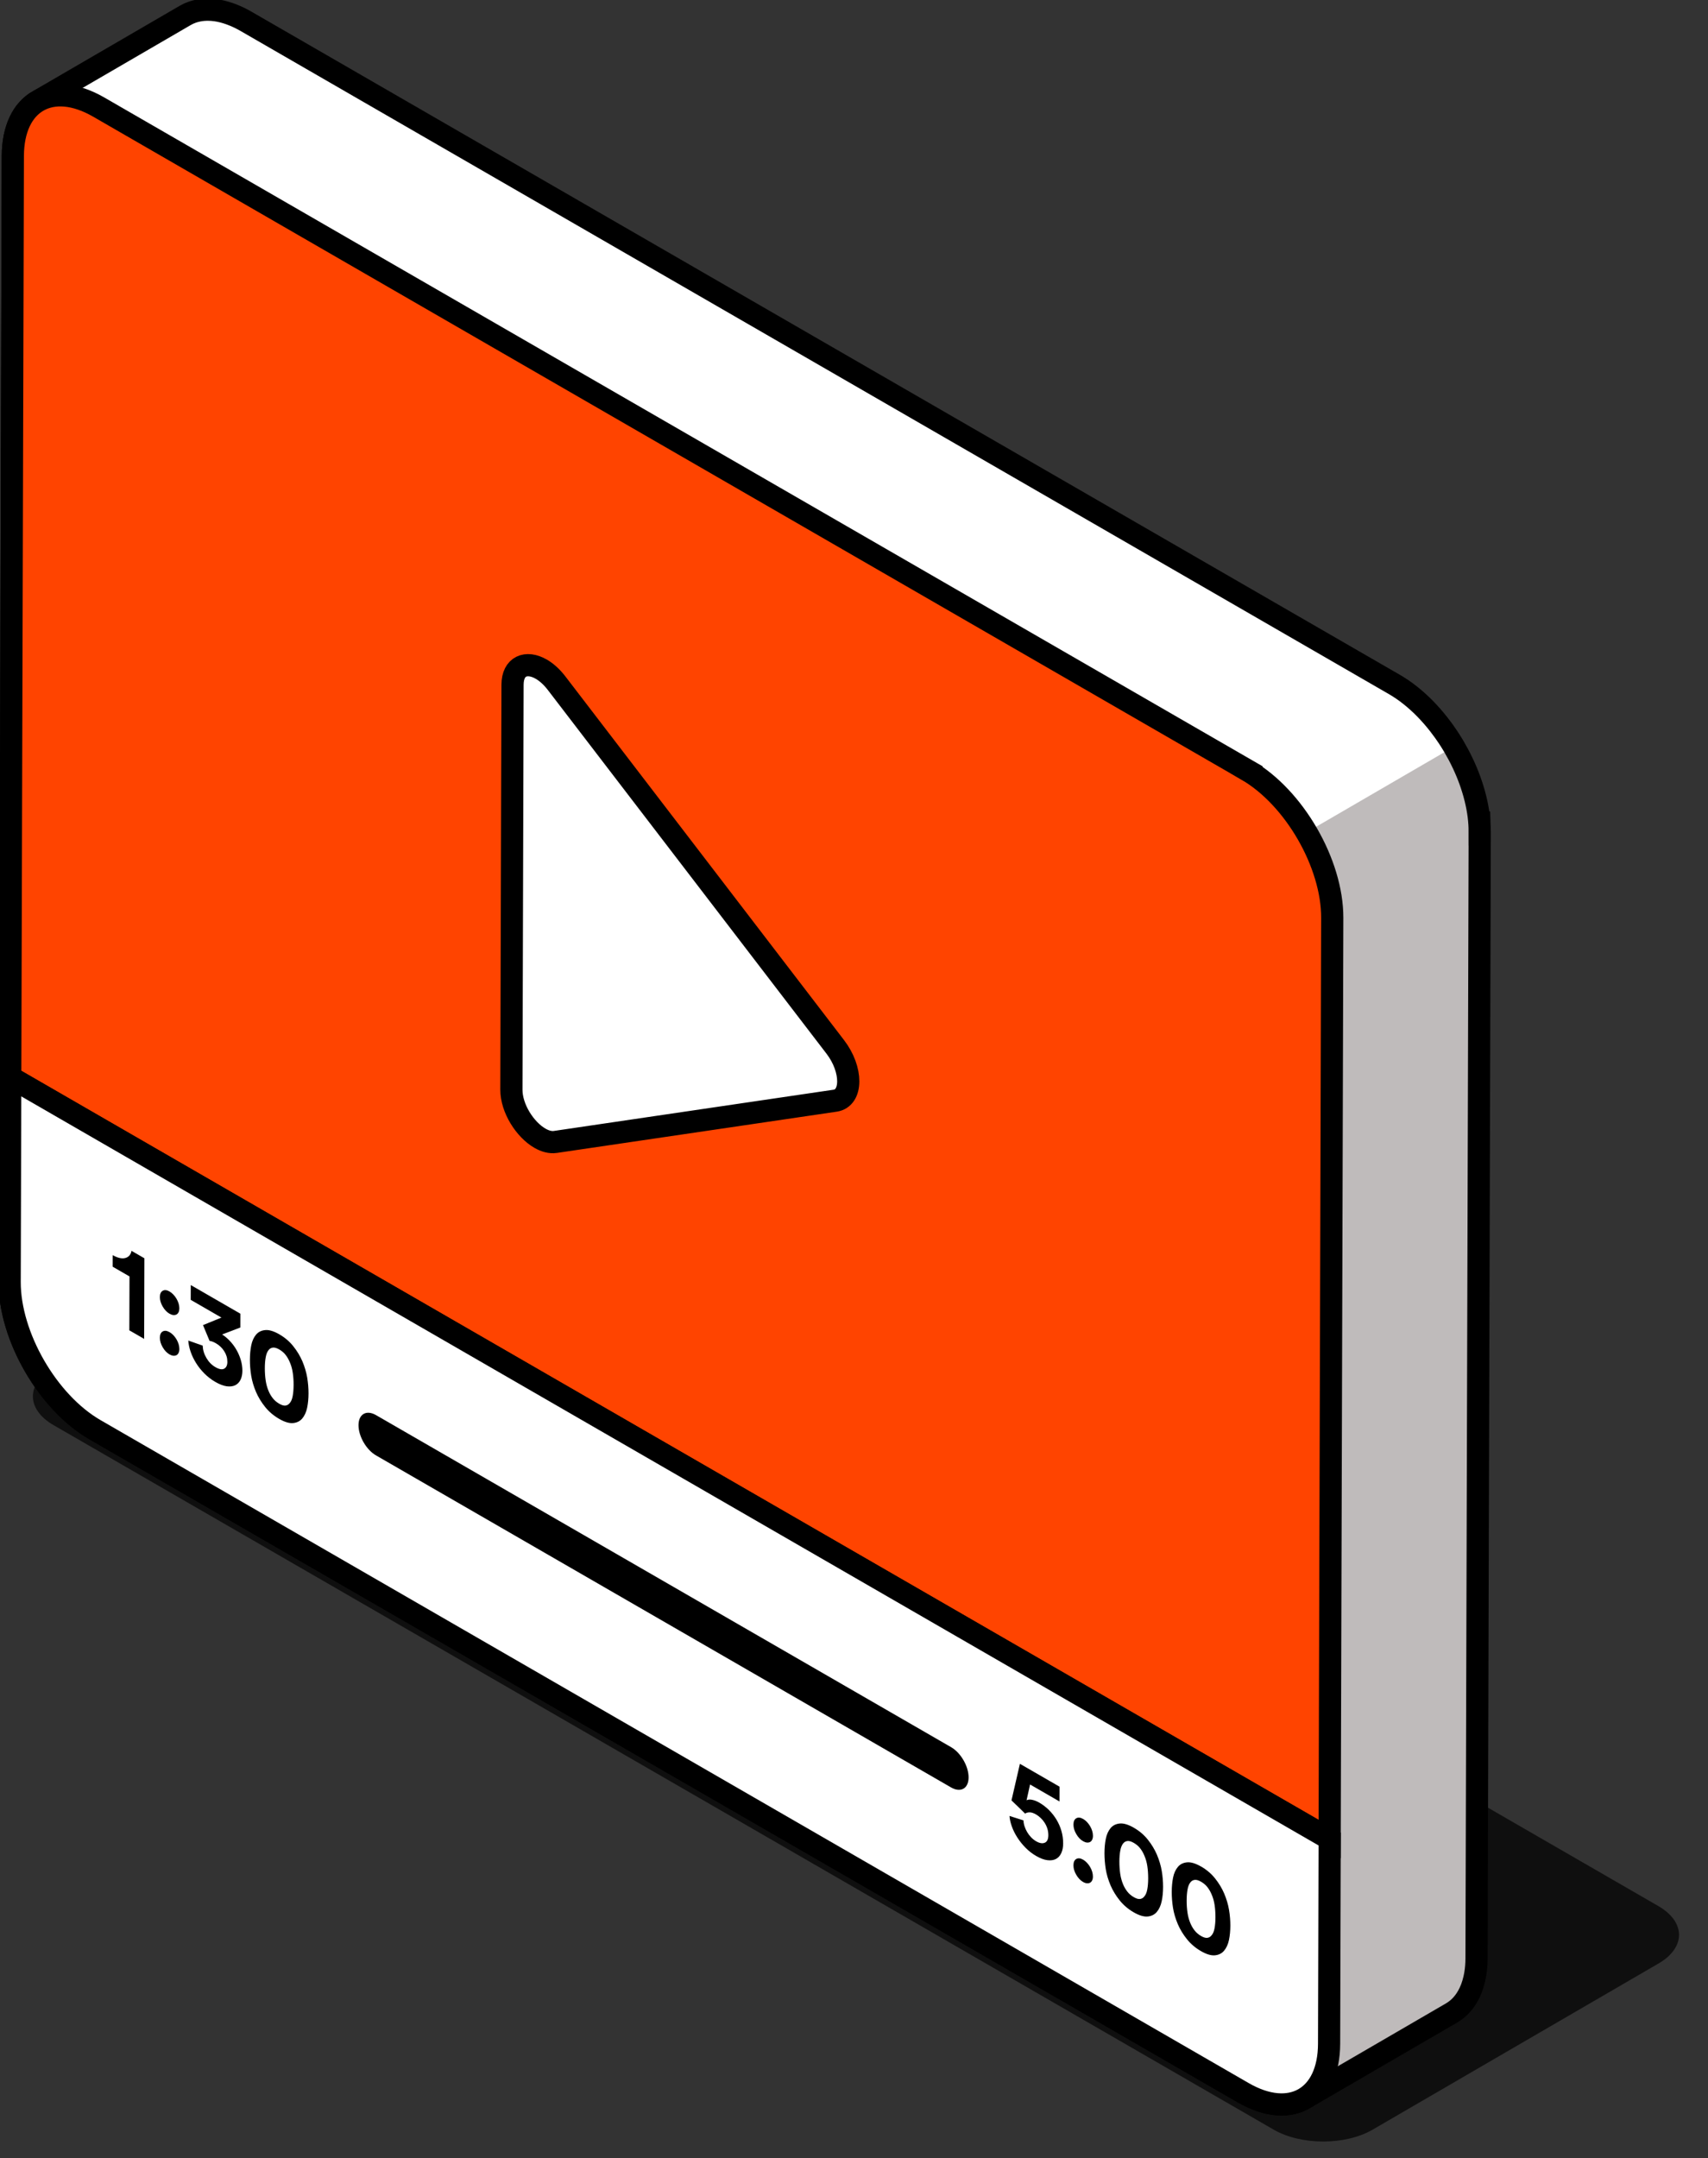 <svg width="308" height="389" viewBox="0 0 308 389" fill="none" xmlns="http://www.w3.org/2000/svg">
<rect x="0" y="0" width="308" height="389" fill="#333333" stroke="none"/>
<g clip-path="url(#clip0_209_75)">
<path d="M266.821 149.295C266.821 149.251 266.816 149.208 266.816 149.161C266.813 149.069 266.807 148.973 266.801 148.88C266.795 148.77 266.792 148.66 266.787 148.546C266.781 148.462 266.772 148.375 266.766 148.291C266.758 148.193 266.752 148.091 266.743 147.993C266.737 147.926 266.734 147.862 266.729 147.795C266.714 147.653 266.697 147.511 266.682 147.369C266.673 147.288 266.665 147.207 266.656 147.122C266.653 147.093 266.65 147.067 266.647 147.041C266.615 146.783 266.578 146.525 266.537 146.267C266.537 146.261 266.537 146.255 266.534 146.249C266.528 146.212 266.523 146.177 266.514 146.139C266.479 145.922 266.441 145.704 266.401 145.487C266.395 145.449 266.383 145.408 266.378 145.371C266.357 145.266 266.334 145.162 266.314 145.06C266.288 144.936 266.264 144.808 266.238 144.683C266.224 144.614 266.206 144.544 266.189 144.475C266.163 144.361 266.137 144.248 266.111 144.135C266.09 144.048 266.073 143.961 266.05 143.877C266.024 143.773 265.995 143.668 265.968 143.567C265.939 143.454 265.91 143.34 265.878 143.224C265.864 143.169 265.849 143.114 265.835 143.059C265.794 142.911 265.748 142.763 265.704 142.615C265.675 142.52 265.649 142.424 265.62 142.328C265.612 142.302 265.606 142.273 265.597 142.247C265.516 141.98 265.429 141.716 265.342 141.45C265.342 141.447 265.342 141.444 265.339 141.441C265.33 141.418 265.321 141.394 265.316 141.371C265.237 141.136 265.153 140.898 265.069 140.664C265.054 140.626 265.04 140.591 265.028 140.553C264.996 140.463 264.962 140.376 264.927 140.286C264.88 140.159 264.834 140.034 264.785 139.907C264.753 139.825 264.721 139.747 264.689 139.666C264.648 139.567 264.611 139.469 264.57 139.37C264.541 139.298 264.512 139.228 264.483 139.155C264.425 139.013 264.364 138.874 264.303 138.735C264.268 138.657 264.236 138.578 264.201 138.5C264.19 138.474 264.178 138.445 264.167 138.419C264.056 138.169 263.943 137.92 263.827 137.67C263.824 137.662 263.818 137.653 263.813 137.644C263.781 137.578 263.749 137.511 263.717 137.447C263.624 137.253 263.531 137.056 263.432 136.861C263.418 136.832 263.403 136.803 263.389 136.774C263.311 136.621 263.229 136.467 263.151 136.313C263.087 136.188 263.023 136.064 262.957 135.939C262.945 135.916 262.931 135.895 262.919 135.872C262.704 135.472 262.481 135.075 262.252 134.683C262.231 134.651 262.214 134.616 262.196 134.582C262.138 134.483 262.077 134.384 262.017 134.286C261.921 134.126 261.822 133.964 261.723 133.804C261.636 133.662 261.546 133.523 261.457 133.381C261.355 133.224 261.256 133.068 261.152 132.911C261.117 132.859 261.085 132.807 261.05 132.757C261.018 132.708 260.984 132.662 260.949 132.615C260.664 132.192 260.374 131.774 260.073 131.368C260.073 131.368 260.07 131.362 260.067 131.362C259.852 131.072 259.634 130.788 259.414 130.507C259.405 130.495 259.394 130.481 259.385 130.469C259.222 130.263 259.06 130.063 258.895 129.863C258.863 129.822 258.831 129.782 258.796 129.741C258.796 129.741 258.793 129.735 258.79 129.732C258.593 129.497 258.395 129.263 258.192 129.033C258.184 129.022 258.172 129.01 258.163 129.002C258.102 128.932 258.039 128.862 257.975 128.796C257.847 128.653 257.719 128.511 257.592 128.372C257.569 128.346 257.542 128.32 257.519 128.294C257.432 128.201 257.342 128.108 257.255 128.018C257.156 127.917 257.061 127.812 256.962 127.711C256.924 127.673 256.89 127.638 256.852 127.601C256.756 127.505 256.657 127.409 256.562 127.314C256.478 127.232 256.396 127.148 256.312 127.067C256.266 127.021 256.216 126.977 256.167 126.934C256.063 126.835 255.958 126.736 255.851 126.641C255.778 126.574 255.706 126.504 255.633 126.438C255.575 126.385 255.517 126.336 255.459 126.287C255.355 126.194 255.247 126.101 255.14 126.008C255.076 125.953 255.012 125.895 254.946 125.84C254.876 125.782 254.803 125.724 254.734 125.666C254.629 125.579 254.525 125.495 254.42 125.411C254.365 125.367 254.313 125.321 254.258 125.278C254.171 125.208 254.078 125.141 253.991 125.075C253.895 124.999 253.797 124.927 253.701 124.851C253.66 124.822 253.622 124.79 253.582 124.761C253.463 124.674 253.341 124.59 253.222 124.506C253.141 124.448 253.06 124.387 252.975 124.332C252.955 124.318 252.932 124.3 252.912 124.286C252.694 124.138 252.476 123.993 252.256 123.854C252.256 123.854 252.253 123.854 252.25 123.851C252.235 123.842 252.218 123.83 252.204 123.822C252.003 123.697 251.803 123.572 251.603 123.453C251.554 123.424 251.501 123.395 251.452 123.366L44.388 3.857C44.222 3.762 44.06 3.672 43.897 3.582C43.836 3.547 43.772 3.518 43.711 3.486C43.627 3.443 43.543 3.399 43.459 3.356C43.395 3.324 43.328 3.286 43.265 3.254C43.16 3.202 43.059 3.155 42.954 3.109C42.879 3.074 42.806 3.037 42.731 3.005C42.702 2.99 42.67 2.976 42.638 2.961C42.432 2.868 42.226 2.781 42.023 2.7C42.023 2.7 42.02 2.7 42.017 2.7C41.808 2.616 41.602 2.541 41.396 2.468C41.37 2.459 41.344 2.451 41.315 2.442C41.239 2.416 41.167 2.393 41.091 2.369C40.987 2.335 40.88 2.297 40.775 2.265C40.723 2.251 40.671 2.236 40.618 2.222C40.529 2.195 40.436 2.169 40.346 2.146C40.276 2.129 40.206 2.106 40.137 2.088C40.064 2.071 39.992 2.056 39.919 2.039C39.829 2.019 39.736 1.998 39.646 1.978C39.6 1.969 39.551 1.955 39.504 1.946C39.42 1.929 39.336 1.92 39.252 1.905C39.147 1.888 39.043 1.868 38.938 1.853C38.901 1.847 38.866 1.839 38.828 1.836C38.741 1.824 38.657 1.818 38.573 1.81C38.463 1.798 38.349 1.784 38.239 1.775C38.207 1.775 38.172 1.766 38.141 1.766C38.065 1.76 37.992 1.763 37.917 1.758C37.786 1.752 37.653 1.746 37.525 1.746C37.488 1.746 37.453 1.743 37.415 1.743C37.27 1.743 37.128 1.749 36.989 1.755C36.971 1.755 36.954 1.755 36.936 1.758C36.829 1.763 36.722 1.769 36.617 1.781C36.55 1.787 36.484 1.795 36.417 1.804C36.368 1.81 36.315 1.816 36.266 1.821C36.083 1.845 35.903 1.874 35.726 1.908C35.721 1.908 35.715 1.908 35.709 1.911C35.66 1.92 35.613 1.934 35.567 1.946C35.419 1.978 35.274 2.013 35.129 2.053C35.059 2.074 34.989 2.097 34.923 2.117C34.83 2.146 34.737 2.172 34.647 2.204C34.624 2.213 34.603 2.224 34.58 2.23C34.441 2.28 34.308 2.338 34.171 2.396C34.105 2.425 34.038 2.451 33.974 2.48C33.777 2.573 33.585 2.671 33.397 2.781L6.821 18.225C6.821 18.225 6.839 18.217 6.848 18.211C4.062 19.815 2.333 23.243 2.318 28.124L1.744 231.045C1.715 240.839 8.606 252.768 17.131 257.687L224.186 377.178C228.6 379.725 232.583 379.89 235.407 378.101C235.328 378.15 235.25 378.205 235.169 378.252L261.753 362.808C261.909 362.718 262.06 362.619 262.211 362.515C262.254 362.483 262.301 362.451 262.344 362.419C262.452 362.341 262.556 362.262 262.661 362.178C262.704 362.143 262.751 362.106 262.794 362.071C262.916 361.969 263.035 361.865 263.148 361.755C263.166 361.737 263.186 361.72 263.206 361.703C263.34 361.575 263.467 361.439 263.592 361.299C263.627 361.259 263.662 361.218 263.697 361.178C263.786 361.073 263.876 360.963 263.963 360.853C264.001 360.803 264.039 360.757 264.074 360.708C264.164 360.586 264.254 360.458 264.338 360.331C264.361 360.296 264.384 360.261 264.407 360.226C264.413 360.215 264.422 360.206 264.428 360.194C264.64 359.864 264.834 359.513 265.011 359.139C265.017 359.127 265.023 359.113 265.028 359.101C265.043 359.069 265.057 359.037 265.072 359.005C265.144 358.846 265.214 358.683 265.281 358.518C265.301 358.469 265.321 358.419 265.339 358.37C265.353 358.332 265.368 358.298 265.382 358.26C265.406 358.199 265.423 358.129 265.446 358.069C265.504 357.909 265.559 357.747 265.609 357.578C265.623 357.535 265.638 357.494 265.652 357.448C265.67 357.384 265.684 357.317 265.701 357.256C265.739 357.117 265.777 356.975 265.812 356.833C265.826 356.775 265.844 356.72 265.858 356.662C265.873 356.598 265.884 356.531 265.899 356.465C265.925 356.343 265.951 356.221 265.974 356.096C265.986 356.033 266 355.972 266.012 355.908C266.024 355.832 266.035 355.754 266.047 355.679C266.064 355.568 266.082 355.455 266.096 355.342C266.105 355.284 266.113 355.229 266.122 355.171C266.134 355.075 266.143 354.974 266.154 354.875C266.166 354.768 266.177 354.664 266.186 354.556C266.189 354.513 266.195 354.472 266.201 354.429C266.212 354.287 266.218 354.139 266.227 353.991C266.232 353.912 266.238 353.837 266.241 353.756C266.241 353.735 266.241 353.718 266.244 353.698C266.256 353.454 266.261 353.205 266.261 352.952V352.909L266.836 149.988C266.836 149.756 266.836 149.524 266.827 149.292L266.821 149.295Z" fill="white"/>
<path opacity="0.7" d="M299.046 343.535L79.026 216.561C74.082 213.707 66.091 213.707 61.179 216.561L9.598 246.524C4.686 249.378 4.712 254.004 9.656 256.857L229.676 383.832C234.623 386.686 242.614 386.686 247.527 383.832L299.107 353.869C304.019 351.015 303.993 346.389 299.046 343.535Z" fill="black"/>
<path d="M266.822 149.295C266.813 149.048 266.801 148.799 266.787 148.549C266.772 148.3 266.752 148.051 266.726 147.798C266.7 147.546 266.674 147.296 266.642 147.041C266.61 146.783 266.572 146.525 266.532 146.267C266.491 146.009 266.445 145.748 266.395 145.487C266.346 145.22 266.291 144.95 266.233 144.68C266.175 144.411 266.111 144.141 266.044 143.871C265.977 143.599 265.905 143.326 265.829 143.053C265.754 142.781 265.676 142.511 265.591 142.238C265.51 141.972 265.423 141.708 265.336 141.441C265.249 141.177 265.156 140.916 265.06 140.655C264.968 140.403 264.875 140.15 264.776 139.898C264.677 139.648 264.579 139.396 264.474 139.147C264.373 138.9 264.265 138.654 264.158 138.407C264.048 138.158 263.935 137.908 263.819 137.659C263.691 137.386 263.56 137.117 263.427 136.85C263.273 136.539 263.114 136.232 262.951 135.927C262.707 135.469 262.452 135.017 262.191 134.57L235.607 150.014C235.871 150.461 236.124 150.913 236.367 151.371C236.53 151.676 236.689 151.986 236.846 152.294C236.98 152.563 237.11 152.833 237.238 153.103C237.354 153.352 237.467 153.602 237.577 153.851C237.685 154.098 237.792 154.344 237.893 154.591C237.998 154.84 238.097 155.09 238.195 155.342C238.294 155.594 238.387 155.847 238.48 156.099C238.575 156.36 238.665 156.624 238.755 156.885C238.845 157.152 238.929 157.416 239.011 157.682C239.095 157.955 239.173 158.225 239.248 158.497C239.324 158.77 239.396 159.043 239.463 159.315C239.53 159.585 239.594 159.855 239.652 160.124C239.71 160.394 239.765 160.661 239.814 160.931C239.864 161.192 239.907 161.45 239.948 161.711C239.988 161.969 240.026 162.227 240.058 162.485C240.09 162.738 240.119 162.99 240.142 163.242C240.165 163.495 240.186 163.744 240.203 163.993C240.218 164.243 240.229 164.492 240.238 164.739C240.244 164.971 240.25 165.203 240.247 165.435L239.672 368.356C239.672 368.643 239.663 368.927 239.652 369.203C239.649 369.281 239.643 369.359 239.637 369.438C239.626 369.629 239.614 369.818 239.597 370.003C239.588 370.11 239.576 370.218 239.565 370.322C239.547 370.479 239.53 370.635 239.51 370.789C239.495 370.902 239.478 371.015 239.46 371.126C239.437 371.268 239.414 371.407 239.388 371.546C239.365 371.671 239.338 371.793 239.312 371.914C239.286 372.039 239.257 372.161 239.228 372.283C239.193 372.425 239.156 372.567 239.118 372.706C239.089 372.816 239.057 372.924 239.025 373.028C238.973 373.193 238.921 373.356 238.863 373.518C238.828 373.62 238.793 373.721 238.755 373.82C238.735 373.869 238.718 373.919 238.697 373.968C238.63 374.133 238.561 374.298 238.488 374.458C238.474 374.49 238.459 374.522 238.445 374.551C238.256 374.948 238.05 375.325 237.824 375.676C237.801 375.711 237.777 375.746 237.754 375.781C237.667 375.911 237.58 376.036 237.49 376.158C237.452 376.207 237.415 376.256 237.377 376.305C237.29 376.416 237.203 376.526 237.11 376.63C237.075 376.671 237.04 376.712 237.006 376.752C236.881 376.891 236.753 377.028 236.62 377.155C236.602 377.173 236.582 377.19 236.562 377.207C236.446 377.318 236.33 377.422 236.208 377.524C236.164 377.561 236.118 377.596 236.074 377.631C235.97 377.715 235.865 377.793 235.758 377.872C235.714 377.904 235.668 377.935 235.624 377.967C235.477 378.069 235.323 378.167 235.169 378.257L261.753 362.813C261.909 362.723 262.06 362.625 262.211 362.52C262.255 362.489 262.301 362.457 262.345 362.425C262.452 362.346 262.556 362.268 262.661 362.184C262.704 362.149 262.751 362.112 262.794 362.077C262.916 361.975 263.035 361.871 263.148 361.761C263.166 361.743 263.186 361.726 263.206 361.708C263.34 361.581 263.468 361.444 263.592 361.305C263.627 361.265 263.662 361.224 263.697 361.183C263.787 361.079 263.877 360.969 263.964 360.859C264.001 360.809 264.039 360.763 264.074 360.714C264.164 360.592 264.254 360.464 264.338 360.337C264.361 360.302 264.384 360.267 264.408 360.232C264.413 360.221 264.422 360.212 264.428 360.2C264.64 359.87 264.834 359.519 265.011 359.145C265.017 359.133 265.023 359.118 265.029 359.107C265.043 359.075 265.058 359.043 265.072 359.011C265.145 358.852 265.214 358.689 265.281 358.524C265.301 358.475 265.322 358.425 265.339 358.376C265.354 358.338 265.368 358.303 265.383 358.266C265.406 358.205 265.423 358.135 265.446 358.074C265.504 357.915 265.56 357.752 265.609 357.584C265.623 357.541 265.638 357.5 265.652 357.454C265.67 357.39 265.684 357.323 265.702 357.262C265.739 357.123 265.777 356.981 265.812 356.839C265.826 356.781 265.844 356.726 265.858 356.668C265.873 356.604 265.885 356.537 265.899 356.47C265.925 356.349 265.951 356.227 265.974 356.102C265.986 356.038 266.001 355.977 266.012 355.914C266.024 355.838 266.035 355.76 266.047 355.684C266.064 355.574 266.082 355.461 266.096 355.348C266.105 355.29 266.114 355.235 266.122 355.177C266.134 355.081 266.143 354.98 266.154 354.881C266.166 354.774 266.178 354.669 266.186 354.562C266.189 354.519 266.195 354.478 266.201 354.434C266.212 354.292 266.218 354.144 266.227 353.997C266.233 353.918 266.239 353.843 266.241 353.762C266.241 353.741 266.241 353.724 266.244 353.704C266.256 353.46 266.262 353.211 266.262 352.958V352.915L266.836 149.994C266.836 149.762 266.836 149.53 266.828 149.298L266.822 149.295Z" fill="#BFBBBB"/>
<path d="M266.821 149.295C266.821 149.251 266.816 149.208 266.816 149.161C266.813 149.069 266.807 148.973 266.801 148.88C266.795 148.77 266.792 148.66 266.787 148.546C266.781 148.462 266.772 148.375 266.766 148.291C266.758 148.193 266.752 148.091 266.743 147.993C266.737 147.926 266.734 147.862 266.729 147.795C266.714 147.653 266.697 147.511 266.682 147.369C266.673 147.288 266.665 147.207 266.656 147.122C266.653 147.093 266.65 147.067 266.647 147.041C266.615 146.783 266.578 146.525 266.537 146.267C266.537 146.261 266.537 146.255 266.534 146.249C266.528 146.212 266.523 146.177 266.514 146.139C266.479 145.922 266.441 145.704 266.401 145.487C266.395 145.449 266.383 145.408 266.378 145.371C266.357 145.266 266.334 145.162 266.314 145.06C266.288 144.936 266.264 144.808 266.238 144.683C266.224 144.614 266.206 144.544 266.189 144.475C266.163 144.361 266.137 144.248 266.111 144.135C266.09 144.048 266.073 143.961 266.05 143.877C266.024 143.773 265.995 143.668 265.968 143.567C265.939 143.454 265.91 143.34 265.878 143.224C265.864 143.169 265.849 143.114 265.835 143.059C265.794 142.911 265.748 142.763 265.704 142.615C265.675 142.52 265.649 142.424 265.62 142.328C265.612 142.302 265.606 142.273 265.597 142.247C265.516 141.98 265.429 141.716 265.342 141.45C265.342 141.447 265.342 141.444 265.339 141.441C265.33 141.418 265.321 141.394 265.316 141.371C265.237 141.136 265.153 140.898 265.069 140.664C265.054 140.626 265.04 140.591 265.028 140.553C264.996 140.463 264.962 140.376 264.927 140.287C264.88 140.159 264.834 140.034 264.785 139.907C264.753 139.825 264.721 139.747 264.689 139.666C264.648 139.567 264.611 139.469 264.57 139.37C264.541 139.298 264.512 139.228 264.483 139.155C264.425 139.013 264.364 138.874 264.303 138.735C264.268 138.657 264.236 138.578 264.201 138.5C264.19 138.474 264.178 138.445 264.167 138.419C264.056 138.169 263.943 137.92 263.827 137.67C263.824 137.662 263.818 137.653 263.813 137.644C263.781 137.578 263.749 137.511 263.717 137.447C263.624 137.253 263.531 137.056 263.432 136.861C263.418 136.832 263.403 136.803 263.389 136.774C263.311 136.621 263.229 136.467 263.151 136.313C263.087 136.188 263.023 136.064 262.957 135.939C262.945 135.916 262.931 135.895 262.919 135.872C262.704 135.472 262.481 135.075 262.252 134.683C262.231 134.651 262.214 134.616 262.196 134.582C262.138 134.483 262.077 134.384 262.017 134.286C261.921 134.126 261.822 133.964 261.723 133.804C261.636 133.662 261.546 133.523 261.457 133.381C261.355 133.224 261.256 133.068 261.152 132.911C261.117 132.859 261.085 132.807 261.05 132.757C261.018 132.708 260.984 132.662 260.949 132.615C260.664 132.192 260.374 131.774 260.073 131.368C260.073 131.368 260.07 131.362 260.067 131.362C259.852 131.072 259.634 130.788 259.414 130.507C259.405 130.495 259.394 130.481 259.385 130.469C259.222 130.263 259.06 130.063 258.895 129.863C258.863 129.822 258.831 129.782 258.796 129.741C258.796 129.741 258.793 129.735 258.79 129.732C258.593 129.497 258.395 129.263 258.192 129.033C258.184 129.022 258.172 129.01 258.163 129.002C258.102 128.932 258.039 128.862 257.975 128.796C257.847 128.653 257.719 128.511 257.592 128.372C257.569 128.346 257.542 128.32 257.519 128.294C257.432 128.201 257.342 128.108 257.255 128.018C257.156 127.917 257.061 127.812 256.962 127.711C256.924 127.673 256.89 127.638 256.852 127.601C256.756 127.505 256.657 127.409 256.562 127.314C256.478 127.232 256.396 127.148 256.312 127.067C256.266 127.021 256.216 126.977 256.167 126.934C256.063 126.835 255.958 126.736 255.851 126.641C255.778 126.574 255.706 126.504 255.633 126.438C255.575 126.385 255.517 126.336 255.459 126.287C255.355 126.194 255.247 126.101 255.14 126.008C255.076 125.953 255.012 125.895 254.946 125.84C254.876 125.782 254.803 125.724 254.734 125.666C254.629 125.579 254.525 125.495 254.42 125.411C254.365 125.367 254.313 125.321 254.258 125.278C254.171 125.208 254.078 125.141 253.991 125.075C253.895 124.999 253.797 124.927 253.701 124.851C253.66 124.822 253.622 124.79 253.582 124.761C253.463 124.674 253.341 124.59 253.222 124.506C253.141 124.448 253.06 124.387 252.975 124.332C252.955 124.318 252.932 124.3 252.912 124.286C252.694 124.138 252.476 123.993 252.256 123.854C252.256 123.854 252.253 123.854 252.25 123.851C252.235 123.842 252.218 123.83 252.204 123.822C252.003 123.697 251.803 123.572 251.603 123.453C251.554 123.424 251.501 123.395 251.452 123.366L44.388 3.857C44.222 3.762 44.06 3.672 43.897 3.582C43.836 3.547 43.772 3.518 43.711 3.486C43.627 3.443 43.543 3.399 43.459 3.356C43.395 3.324 43.328 3.286 43.265 3.254C43.16 3.202 43.059 3.155 42.954 3.109C42.879 3.074 42.806 3.037 42.731 3.005C42.702 2.99 42.67 2.976 42.638 2.961C42.432 2.868 42.226 2.781 42.023 2.7C42.023 2.7 42.02 2.7 42.017 2.7C41.808 2.616 41.602 2.541 41.396 2.468C41.37 2.459 41.344 2.451 41.315 2.442C41.239 2.416 41.167 2.393 41.091 2.369C40.987 2.335 40.88 2.297 40.775 2.265C40.723 2.251 40.671 2.236 40.618 2.222C40.529 2.195 40.436 2.169 40.346 2.146C40.276 2.129 40.206 2.106 40.137 2.088C40.064 2.071 39.992 2.056 39.919 2.039C39.829 2.019 39.736 1.998 39.646 1.978C39.6 1.969 39.551 1.955 39.504 1.946C39.42 1.929 39.336 1.92 39.252 1.905C39.147 1.888 39.043 1.868 38.938 1.853C38.901 1.847 38.866 1.839 38.828 1.836C38.741 1.824 38.657 1.818 38.573 1.81C38.463 1.798 38.349 1.784 38.239 1.775C38.207 1.775 38.172 1.766 38.141 1.766C38.065 1.76 37.992 1.763 37.917 1.758C37.786 1.752 37.653 1.746 37.525 1.746C37.488 1.746 37.453 1.743 37.415 1.743C37.27 1.743 37.128 1.749 36.989 1.755C36.971 1.755 36.954 1.755 36.936 1.758C36.829 1.763 36.722 1.769 36.617 1.781C36.55 1.787 36.484 1.795 36.417 1.804C36.368 1.81 36.315 1.816 36.266 1.821C36.083 1.845 35.903 1.874 35.726 1.908C35.721 1.908 35.715 1.908 35.709 1.911C35.66 1.92 35.613 1.934 35.567 1.946C35.419 1.978 35.274 2.013 35.129 2.053C35.059 2.074 34.989 2.097 34.923 2.117C34.83 2.146 34.737 2.172 34.647 2.204C34.624 2.213 34.603 2.224 34.58 2.23C34.441 2.28 34.308 2.338 34.171 2.396C34.105 2.425 34.038 2.451 33.974 2.48C33.777 2.573 33.585 2.671 33.397 2.781L6.821 18.225C6.821 18.225 6.839 18.217 6.848 18.211C4.062 19.815 2.333 23.243 2.318 28.124L1.744 231.045C1.715 240.839 8.606 252.768 17.131 257.687L224.186 377.178C228.6 379.725 232.583 379.89 235.407 378.101C235.328 378.15 235.25 378.205 235.169 378.252L261.752 362.808C261.909 362.718 262.06 362.619 262.211 362.515C262.254 362.483 262.301 362.451 262.344 362.419C262.452 362.341 262.556 362.262 262.661 362.178C262.704 362.143 262.751 362.106 262.794 362.071C262.916 361.969 263.035 361.865 263.148 361.755C263.166 361.737 263.186 361.72 263.206 361.703C263.34 361.575 263.467 361.439 263.592 361.299C263.627 361.259 263.662 361.218 263.697 361.178C263.786 361.073 263.876 360.963 263.963 360.853C264.001 360.803 264.039 360.757 264.074 360.708C264.164 360.586 264.254 360.458 264.338 360.331C264.361 360.296 264.384 360.261 264.407 360.226C264.413 360.215 264.422 360.206 264.428 360.194C264.64 359.864 264.834 359.513 265.011 359.139C265.017 359.127 265.023 359.113 265.028 359.101C265.043 359.069 265.057 359.037 265.072 359.005C265.144 358.846 265.214 358.683 265.281 358.518C265.301 358.469 265.321 358.419 265.339 358.37C265.353 358.332 265.368 358.298 265.382 358.26C265.406 358.199 265.423 358.129 265.446 358.069C265.504 357.909 265.559 357.747 265.609 357.578C265.623 357.535 265.638 357.494 265.652 357.448C265.67 357.384 265.684 357.317 265.701 357.256C265.739 357.117 265.777 356.975 265.812 356.833C265.826 356.775 265.844 356.72 265.858 356.662C265.873 356.598 265.884 356.531 265.899 356.465C265.925 356.343 265.951 356.221 265.974 356.096C265.986 356.033 266 355.972 266.012 355.908C266.024 355.832 266.035 355.754 266.047 355.679C266.064 355.568 266.082 355.455 266.096 355.342C266.105 355.284 266.113 355.229 266.122 355.171C266.134 355.075 266.143 354.974 266.154 354.875C266.166 354.768 266.177 354.664 266.186 354.556C266.189 354.513 266.195 354.472 266.201 354.429C266.212 354.287 266.218 354.139 266.227 353.991C266.232 353.912 266.238 353.837 266.241 353.756C266.241 353.735 266.241 353.718 266.244 353.698C266.256 353.454 266.261 353.205 266.261 352.952V352.909L266.836 149.988C266.836 149.756 266.836 149.524 266.827 149.292L266.821 149.295Z" stroke="black" stroke-width="4" stroke-miterlimit="10"/>
<path d="M224.859 138.79L17.804 19.299C9.279 14.38 2.344 18.33 2.315 28.124L1.845 194.145L239.773 331.456L240.243 165.435C240.272 155.641 233.381 143.712 224.857 138.793L224.859 138.79Z" fill="#FF4400" stroke="black" stroke-width="4" stroke-miterlimit="10"/>
<path d="M1.845 194.145L1.741 231.042C1.712 240.836 8.603 252.765 17.128 257.684L224.183 377.176C232.708 382.094 239.643 378.144 239.672 368.353L239.776 331.456L1.845 194.145Z" fill="white" stroke="black" stroke-width="4" stroke-miterlimit="10"/>
<path d="M97.599 120.605C94.921 119.059 92.434 120.019 92.425 123.41L92.219 196.39C92.211 199.78 94.683 203.6 97.361 205.145C98.295 205.685 99.255 205.946 100.143 205.815L150.598 198.382C153.74 197.921 153.755 192.773 150.624 188.689L100.375 123.14C99.49 121.986 98.533 121.142 97.599 120.602" fill="white"/>
<path d="M97.599 120.605C94.921 119.059 92.434 120.019 92.425 123.41L92.219 196.39C92.211 199.78 94.683 203.6 97.361 205.145C98.295 205.685 99.255 205.946 100.143 205.815L150.598 198.382C153.74 197.921 153.755 192.773 150.624 188.689L100.375 123.14C99.49 121.986 98.533 121.142 97.599 120.602" stroke="black" stroke-width="4" stroke-miterlimit="10"/>
<path d="M26.038 226.782L23.717 225.442C23.586 226.129 23.218 226.558 22.609 226.732C22.002 226.906 21.239 226.732 20.316 226.216L20.311 228.298L23.351 230.053L23.322 239.772L25.995 241.315L26.035 226.779" fill="black"/>
<path d="M30.57 240.1C30.089 239.821 29.68 239.778 29.34 239.972C29.001 240.166 28.83 240.546 28.83 241.112C28.83 241.677 28.995 242.231 29.334 242.814C29.671 243.397 30.08 243.829 30.562 244.105C30.808 244.247 31.041 244.328 31.255 244.349C31.47 244.366 31.659 244.334 31.821 244.25C31.983 244.163 32.111 244.027 32.204 243.829C32.297 243.635 32.343 243.403 32.343 243.136C32.343 242.852 32.3 242.562 32.21 242.26C32.12 241.964 31.992 241.677 31.833 241.402C31.67 241.129 31.482 240.88 31.27 240.651C31.055 240.422 30.823 240.239 30.576 240.097M30.57 232.765C30.092 232.489 29.68 232.446 29.34 232.637C29.001 232.832 28.83 233.211 28.83 233.777C28.83 234.343 28.998 234.899 29.334 235.479C29.671 236.06 30.08 236.495 30.562 236.77C30.811 236.912 31.041 236.993 31.255 237.014C31.47 237.034 31.659 236.999 31.821 236.915C31.983 236.831 32.111 236.692 32.204 236.497C32.297 236.303 32.34 236.071 32.34 235.804C32.34 235.52 32.297 235.23 32.207 234.931C32.114 234.63 31.989 234.348 31.827 234.073C31.664 233.8 31.479 233.551 31.264 233.322C31.049 233.093 30.82 232.91 30.57 232.768" fill="black"/>
<path d="M43.352 236.776L34.401 231.611L34.392 234.276L39.931 237.472L36.606 238.829L37.789 241.669C37.932 241.692 38.091 241.73 38.268 241.788C38.442 241.843 38.666 241.95 38.941 242.107C39.551 242.458 40.05 242.933 40.43 243.528C40.813 244.122 41.002 244.76 40.999 245.448C40.999 246.06 40.807 246.472 40.43 246.68C40.053 246.886 39.525 246.796 38.849 246.408C38.172 246.019 37.644 245.471 37.221 244.752C36.797 244.03 36.577 243.287 36.55 242.527L33.956 241.611C33.994 242.246 34.133 242.913 34.371 243.612C34.609 244.314 34.937 244.992 35.352 245.659C35.767 246.327 36.266 246.956 36.852 247.545C37.438 248.136 38.1 248.647 38.84 249.073C39.58 249.499 40.288 249.775 40.888 249.853C41.486 249.929 41.994 249.868 42.412 249.668C42.827 249.468 43.149 249.137 43.372 248.684C43.595 248.229 43.706 247.69 43.709 247.06C43.709 246.387 43.61 245.726 43.41 245.071C43.212 244.418 42.943 243.803 42.606 243.229C42.269 242.652 41.881 242.136 41.437 241.669C40.996 241.205 40.534 240.819 40.053 240.511L43.337 239.264L43.343 236.779" fill="black"/>
<path d="M50.339 252.988C49.883 252.725 49.5 252.397 49.19 252.002C48.876 251.605 48.624 251.17 48.429 250.7C48.186 250.123 48.009 249.488 47.907 248.795C47.806 248.102 47.756 247.374 47.756 246.611C47.756 245.848 47.811 245.181 47.919 244.607C48.023 244.03 48.203 243.597 48.45 243.307C48.644 243.061 48.899 242.919 49.213 242.884C49.523 242.846 49.909 242.959 50.365 243.223C50.82 243.487 51.215 243.824 51.514 244.212C51.812 244.598 52.056 245.03 52.254 245.503C52.512 246.086 52.692 246.724 52.793 247.42C52.898 248.116 52.947 248.844 52.944 249.604C52.941 250.364 52.889 251.034 52.782 251.608C52.677 252.182 52.494 252.611 52.233 252.896C52.036 253.139 51.789 253.284 51.49 253.331C51.189 253.374 50.806 253.261 50.339 252.991M50.373 240.491C49.384 239.92 48.545 239.665 47.855 239.723C47.164 239.781 46.61 240.045 46.192 240.523C45.76 241.036 45.467 241.686 45.307 242.469C45.151 243.252 45.069 244.117 45.066 245.056C45.064 245.996 45.139 246.947 45.293 247.913C45.447 248.876 45.737 249.862 46.163 250.871C46.575 251.828 47.13 252.736 47.817 253.589C48.505 254.442 49.34 255.152 50.33 255.723C51.316 256.292 52.152 256.547 52.837 256.486C53.522 256.425 54.073 256.156 54.491 255.677C54.92 255.164 55.219 254.517 55.384 253.737C55.547 252.957 55.631 252.095 55.634 251.155C55.637 250.216 55.558 249.259 55.399 248.293C55.239 247.324 54.943 246.335 54.52 245.329C54.105 244.372 53.559 243.47 52.874 242.62C52.193 241.77 51.36 241.063 50.37 240.491" fill="black"/>
<path d="M191.057 322.015L183.919 317.897L182.399 324.489C182.463 324.556 182.616 324.704 182.857 324.933C183.098 325.162 183.356 325.408 183.626 325.669C183.896 325.931 184.154 326.183 184.395 326.418C184.636 326.656 184.787 326.806 184.854 326.873C185.062 326.722 185.332 326.65 185.666 326.644C185.997 326.644 186.377 326.766 186.809 327.012C187.094 327.178 187.375 327.386 187.645 327.642C187.918 327.897 188.158 328.187 188.367 328.506C188.573 328.828 188.742 329.179 188.861 329.553C188.982 329.93 189.043 330.33 189.043 330.748C189.043 331.479 188.829 331.937 188.405 332.12C187.981 332.302 187.465 332.215 186.853 331.864C186.516 331.67 186.211 331.429 185.939 331.145C185.666 330.861 185.428 330.548 185.228 330.208C185.028 329.869 184.871 329.521 184.755 329.161C184.636 328.802 184.572 328.448 184.561 328.094L182.042 327.294C182.08 327.882 182.222 328.518 182.466 329.199C182.709 329.878 183.046 330.545 183.467 331.2C183.887 331.856 184.384 332.468 184.955 333.045C185.527 333.622 186.156 334.109 186.847 334.507C187.601 334.942 188.28 335.197 188.887 335.267C189.493 335.339 190.004 335.267 190.422 335.043C190.837 334.82 191.159 334.466 191.379 333.982C191.603 333.497 191.716 332.92 191.716 332.247C191.716 331.47 191.614 330.719 191.402 329.991C191.19 329.263 190.892 328.581 190.509 327.949C190.126 327.317 189.673 326.743 189.148 326.221C188.62 325.701 188.039 325.258 187.404 324.889C186.986 324.649 186.571 324.483 186.153 324.393C185.736 324.301 185.39 324.327 185.118 324.469L185.75 321.624L191.054 324.683L191.063 322.018" fill="black"/>
<path d="M195.316 335.177C194.834 334.898 194.425 334.855 194.083 335.049C193.743 335.243 193.575 335.626 193.572 336.192C193.569 336.757 193.738 337.311 194.074 337.894C194.411 338.477 194.82 338.909 195.302 339.188C195.548 339.33 195.78 339.411 195.992 339.428C196.207 339.449 196.395 339.417 196.561 339.33C196.723 339.243 196.851 339.107 196.944 338.909C197.037 338.718 197.083 338.483 197.083 338.216C197.083 337.932 197.04 337.639 196.95 337.34C196.86 337.044 196.732 336.757 196.572 336.482C196.41 336.209 196.221 335.96 196.007 335.728C195.795 335.501 195.563 335.316 195.316 335.174M195.316 327.839C194.834 327.56 194.425 327.517 194.086 327.711C193.746 327.906 193.575 328.286 193.575 328.851C193.575 329.417 193.741 329.971 194.08 330.554C194.417 331.137 194.826 331.569 195.307 331.844C195.554 331.986 195.786 332.068 196.001 332.088C196.216 332.108 196.404 332.073 196.567 331.989C196.729 331.905 196.857 331.766 196.95 331.569C197.043 331.371 197.089 331.142 197.089 330.876C197.089 330.591 197.045 330.298 196.955 330C196.866 329.704 196.741 329.417 196.578 329.141C196.416 328.869 196.23 328.619 196.015 328.39C195.801 328.161 195.569 327.978 195.322 327.836" fill="black"/>
<path d="M204.439 341.92C203.983 341.656 203.6 341.328 203.29 340.931C202.976 340.533 202.727 340.101 202.529 339.629C202.286 339.051 202.109 338.416 202.007 337.723C201.906 337.03 201.856 336.302 201.856 335.539C201.856 334.776 201.911 334.109 202.019 333.535C202.123 332.958 202.303 332.529 202.55 332.236C202.747 331.989 202.999 331.85 203.313 331.812C203.623 331.775 204.009 331.888 204.465 332.152C204.92 332.416 205.315 332.752 205.614 333.141C205.913 333.529 206.159 333.958 206.354 334.431C206.612 335.014 206.792 335.652 206.896 336.348C206.998 337.041 207.047 337.769 207.047 338.532C207.047 339.295 206.992 339.962 206.885 340.536C206.777 341.111 206.594 341.54 206.333 341.824C206.139 342.071 205.889 342.213 205.59 342.259C205.289 342.303 204.909 342.192 204.439 341.92ZM204.473 329.422C203.487 328.854 202.645 328.596 201.955 328.654C201.264 328.712 200.71 328.979 200.292 329.454C199.863 329.971 199.567 330.617 199.41 331.403C199.251 332.183 199.169 333.048 199.167 333.99C199.167 334.93 199.239 335.881 199.393 336.847C199.547 337.81 199.837 338.796 200.263 339.805C200.678 340.763 201.23 341.67 201.917 342.523C202.605 343.376 203.443 344.089 204.43 344.658C205.416 345.226 206.252 345.481 206.94 345.42C207.622 345.359 208.173 345.087 208.591 344.611C209.023 344.101 209.319 343.451 209.484 342.671C209.65 341.891 209.734 341.032 209.737 340.09C209.737 339.15 209.661 338.193 209.499 337.227C209.339 336.258 209.046 335.272 208.62 334.263C208.205 333.306 207.659 332.404 206.977 331.554C206.296 330.704 205.46 329.994 204.473 329.425" fill="black"/>
<path d="M216.567 348.921C216.114 348.66 215.731 348.329 215.418 347.932C215.108 347.535 214.855 347.103 214.661 346.633C214.414 346.056 214.24 345.42 214.139 344.727C214.034 344.031 213.985 343.303 213.988 342.543C213.991 341.783 214.043 341.113 214.15 340.539C214.255 339.962 214.432 339.533 214.681 339.24C214.876 338.993 215.131 338.854 215.444 338.816C215.758 338.779 216.141 338.892 216.596 339.156C217.052 339.42 217.449 339.756 217.745 340.145C218.044 340.536 218.291 340.963 218.485 341.435C218.746 342.021 218.926 342.656 219.028 343.352C219.129 344.046 219.178 344.774 219.178 345.536C219.178 346.299 219.123 346.966 219.016 347.541C218.912 348.115 218.729 348.544 218.465 348.828C218.27 349.075 218.021 349.22 217.722 349.263C217.423 349.307 217.04 349.197 216.57 348.924M216.602 336.421C215.615 335.852 214.774 335.594 214.083 335.652C213.393 335.71 212.839 335.977 212.424 336.453C211.991 336.966 211.695 337.616 211.539 338.399C211.382 339.182 211.301 340.046 211.298 340.986C211.295 341.926 211.37 342.877 211.524 343.843C211.678 344.806 211.968 345.792 212.395 346.801C212.807 347.758 213.358 348.663 214.046 349.516C214.733 350.368 215.572 351.082 216.558 351.65C217.545 352.219 218.383 352.477 219.068 352.413C219.75 352.352 220.304 352.082 220.719 351.604C221.152 351.093 221.45 350.444 221.613 349.664C221.778 348.883 221.862 348.025 221.865 347.082C221.868 346.14 221.79 345.185 221.627 344.22C221.468 343.251 221.175 342.265 220.748 341.256C220.336 340.299 219.788 339.397 219.106 338.547C218.427 337.697 217.588 336.986 216.602 336.418" fill="black"/>
<path d="M171.524 314.907L67.814 255.056C66.071 254.05 64.655 254.859 64.649 256.86C64.643 258.862 66.05 261.298 67.794 262.304L171.503 322.154C173.244 323.158 174.66 322.352 174.666 320.35C174.672 318.349 173.265 315.913 171.524 314.907Z" fill="black"/>
</g>
<defs>
<clipPath id="clip0_209_75">
<rect width="308" height="389" fill="white"/>
</clipPath>
</defs>
</svg>
